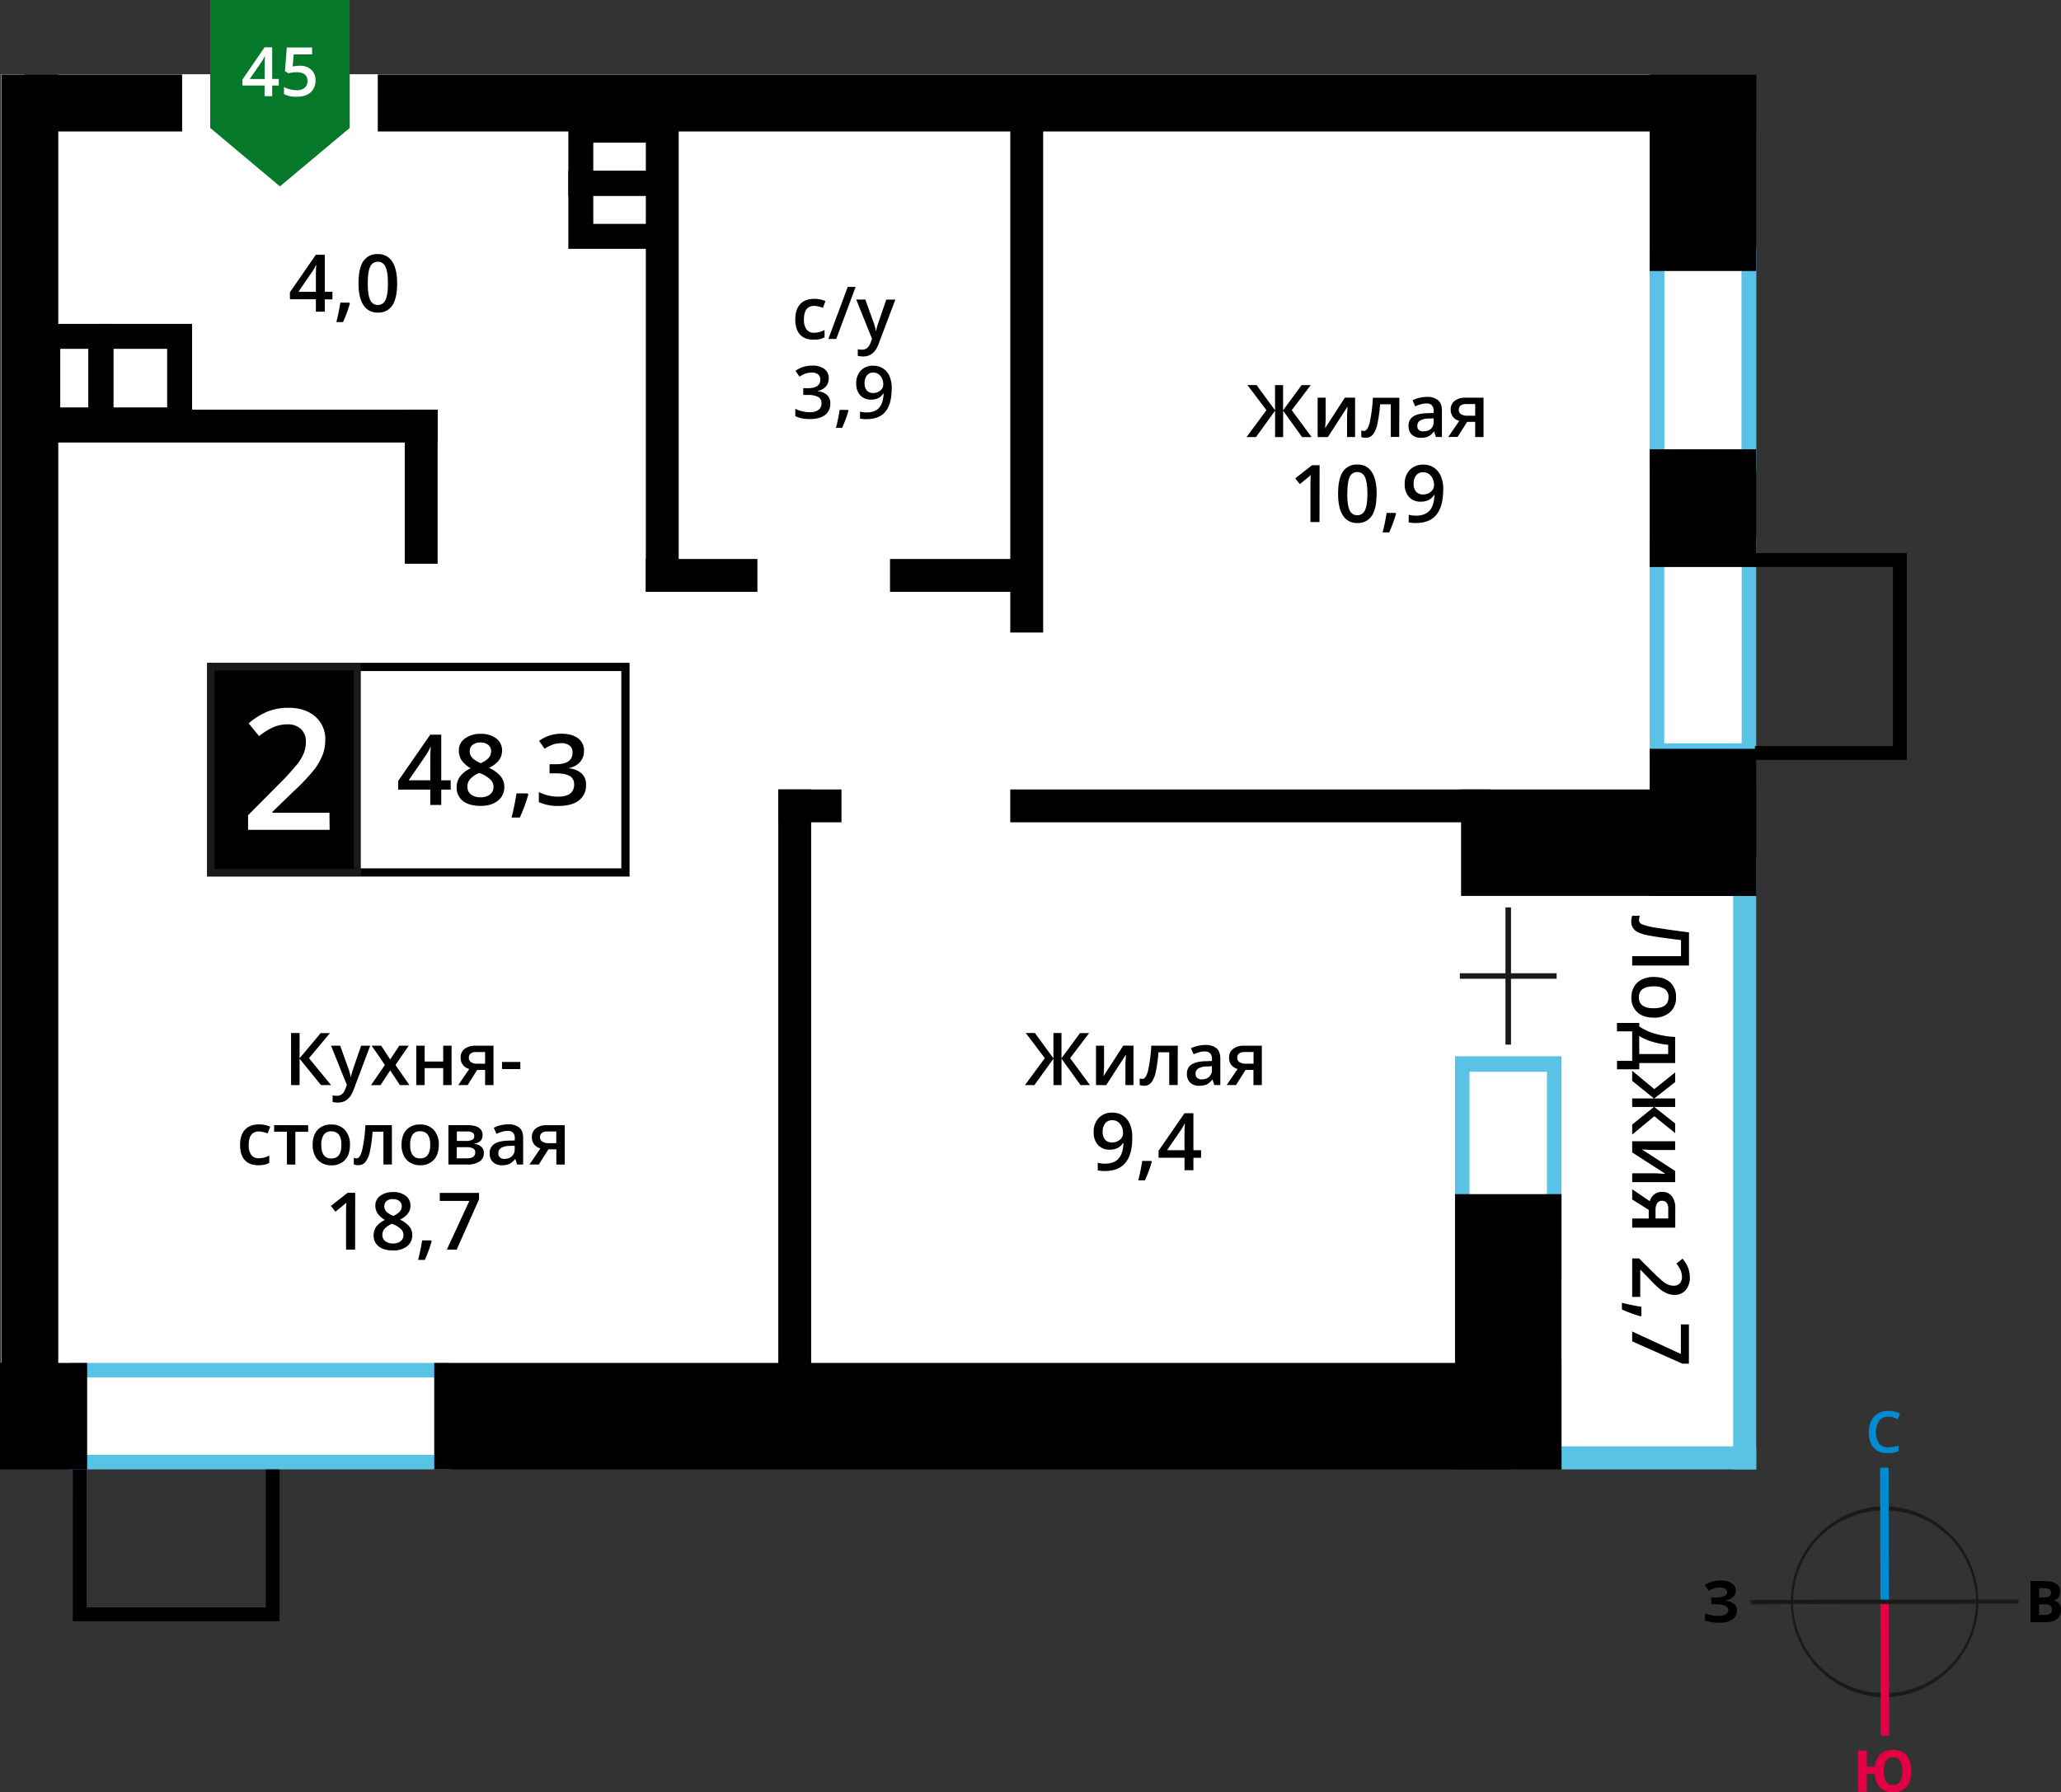<svg xmlns="http://www.w3.org/2000/svg" viewBox="0 0 1024 890.65"><rect x="0" y="0" width="1024" height="890.65" fill="#333333" stroke="none"/><title>P15_s1_f6_45</title><path d="M298.39,318.55a47.51,47.51,0,0,1-.1-95h.1a47.51,47.51,0,0,1,.1,95Zm-.09-92.9a45.39,45.39,0,0,0,.09,90.79h.1a45.39,45.39,0,0,0-.1-90.79Z" transform="translate(637.94 524.89)" style="fill:#1a1a18"/><rect x="296.22" y="204.46" width="4.22" height="66.59" transform="translate(637.43 525.55) rotate(-0.13)" style="fill:#008bd2"/><rect x="296.36" y="271.05" width="4.22" height="66.59" transform="translate(637.28 525.55) rotate(-0.13)" style="fill:#e40045"/><rect x="231.82" y="270.06" width="66.59" height="2.11" transform="translate(637.13 525.69) rotate(-0.17)" style="fill:#1a1a18"/><rect x="298.4" y="269.92" width="66.59" height="2.11" transform="translate(637.13 525.89) rotate(-0.17)" style="fill:#1a1a18"/><path d="M300.27,179.08a5.5,5.5,0,0,0-4.53,2,10.69,10.69,0,0,0-.06,11.31,5.6,5.6,0,0,0,4.59,1.93,12.06,12.06,0,0,0,2.52-.26c.81-.17,1.66-.4,2.53-.66v2.87a15.34,15.34,0,0,1-5.45.91A8.71,8.71,0,0,1,293,194.5q-2.41-2.72-2.4-7.78a12.59,12.59,0,0,1,1.16-5.58,8.3,8.3,0,0,1,3.38-3.66,10.2,10.2,0,0,1,5.19-1.27,12.93,12.93,0,0,1,5.79,1.31l-1.2,2.78a17.05,17.05,0,0,0-2.19-.86,7.88,7.88,0,0,0-2.43-.37" transform="translate(637.94 524.89)" style="fill:#008bd2"/><path d="M298,355.22a9.25,9.25,0,0,0,1.17,5.15,3.87,3.87,0,0,0,3.42,1.74q4.64,0,4.64-6.89a9.42,9.42,0,0,0-1.15-5.16,3.84,3.84,0,0,0-3.43-1.74,3.93,3.93,0,0,0-3.47,1.74,9.26,9.26,0,0,0-1.18,5.16m13.71,0q0,5-2.35,7.78a8.43,8.43,0,0,1-6.76,2.75,8.58,8.58,0,0,1-6.36-2.33,10.46,10.46,0,0,1-2.69-6.77H289.6v8.82h-4.33V345h4.33v8h4a9.69,9.69,0,0,1,2.78-6.18,8.75,8.75,0,0,1,6.22-2.15,8.38,8.38,0,0,1,6.75,2.74Q311.68,350.2,311.68,355.22Z" transform="translate(637.94 524.89)" style="fill:#e40045"/><path d="M375.23,272.29v5.32h2.82a4.17,4.17,0,0,0,2.64-.69,2.51,2.51,0,0,0,.85-2.09q0-2.54-3.64-2.54Zm0-3.44h2.52a4.62,4.62,0,0,0,2.55-.54,2,2,0,0,0,.79-1.81,1.81,1.81,0,0,0-.86-1.69,5.55,5.55,0,0,0-2.72-.51h-2.28Zm-4.33-8.1h6.36q4.35,0,6.31,1.24a4.31,4.31,0,0,1,2,3.94,5,5,0,0,1-.86,3,3.43,3.43,0,0,1-2.28,1.41v.14a4.52,4.52,0,0,1,2.8,1.62,5.9,5.9,0,0,1-1.16,7.52,8.72,8.72,0,0,1-5.49,1.56H370.9Z" transform="translate(637.94 524.89)" style="fill:#000003"/><path d="M224.44,265.54a4.22,4.22,0,0,1-1.4,3.26,6.91,6.91,0,0,1-3.79,1.64v.08a7.71,7.71,0,0,1,4.31,1.55,4.13,4.13,0,0,1,1.5,3.31,5.18,5.18,0,0,1-2.29,4.46,10.68,10.68,0,0,1-6.33,1.64,19.47,19.47,0,0,1-7.22-1.11v-3.64a13.11,13.11,0,0,0,3.08,1,16.79,16.79,0,0,0,3.31.36q5.15,0,5.16-3a2.29,2.29,0,0,0-1.65-2.08,12.8,12.8,0,0,0-4.9-.73h-1.92v-3.38H214a13.24,13.24,0,0,0,4.72-.61,2.1,2.1,0,0,0,1.48-2,1.92,1.92,0,0,0-.92-1.67,5.06,5.06,0,0,0-2.79-.62A10.4,10.4,0,0,0,211,265.6l-1.89-2.9a12.85,12.85,0,0,1,3.71-1.69,16.41,16.41,0,0,1,4.35-.54,9.13,9.13,0,0,1,5.33,1.4,4.3,4.3,0,0,1,2,3.67" transform="translate(637.94 524.89)" style="fill:#000003"/><polygon points="484.61 725.79 0.44 725.79 0.44 36.89 673.92 36.89 769.13 36.89 872.36 36.89 872.36 436.49 866.84 436.49 866.84 726.49 737.96 726.49 737.96 725.79 484.61 725.79" style="fill:#fff;fill-rule:evenodd"/><path d="M-594-351.55H-608v29.12H-594Zm-20.26-12.39h32.65V-310h-38.84v-53.9Z" transform="translate(637.94 524.89)" style="fill:#000003"/><path d="M-554.89-351.55h-26.75v29.12h26.75Zm-32.95-12.39h45.33V-310H-594v-53.9Z" transform="translate(637.94 524.89)" style="fill:#000003"/><rect x="749.37" y="718.73" width="123.19" height="11.44" style="fill:#59c3e6"/><rect x="861.11" y="425.64" width="11.44" height="304.53" style="fill:#59c3e6"/><path d="M-422.19,159.58H-595.61v38.48h173.42Zm-181.15-7.21h188.88v52.9H-603.34Z" transform="translate(637.94 524.89)" style="fill:#59c3e6;fill-rule:evenodd"/><path d="M188.92-393.26v94.07H227.4v-94.07Zm-7.21,101.79V-401h52.9v109.52Z" transform="translate(637.94 524.89)" style="fill:#59c3e6;fill-rule:evenodd"/><path d="M188.92-393.26v94.07H227.4v-94.07Zm-7.21,101.79V-401h52.9v109.52Z" transform="translate(637.94 524.89)" style="fill:#59c3e6;fill-rule:evenodd"/><path d="M188.92-249.6v94.07H227.4V-249.6Zm-7.21,101.79V-257.33h52.9v109.52Z" transform="translate(637.94 524.89)" style="fill:#59c3e6;fill-rule:evenodd"/><path d="M92.18,7.69v94.07h38.49V7.69ZM85,109.48V0h52.9V109.48Z" transform="translate(637.94 524.89)" style="fill:#59c3e6;fill-rule:evenodd"/><rect y="677.26" width="43.3" height="52.9" style="fill:#000003"/><rect x="215.77" y="677.26" width="560.05" height="52.9" style="fill:#000003"/><rect x="725.93" y="392.29" width="146.63" height="52.9" style="fill:#000003"/><rect x="23.02" y="203.56" width="194.41" height="16.33" style="fill:#000003"/><rect x="320.88" y="277.77" width="55.43" height="16.33" style="fill:#000003"/><rect x="442.2" y="277.77" width="72.65" height="16.33" style="fill:#000003"/><rect x="501.95" y="392.29" width="238.25" height="16.33" style="fill:#000003"/><rect x="386.69" y="392.29" width="31.39" height="16.33" style="fill:#000003"/><rect x="201.1" y="203.56" width="16.33" height="76.56" style="fill:#000003"/><rect x="320.88" y="56.67" width="16.33" height="237.42" style="fill:#000003"/><rect x="501.96" y="56.67" width="16.33" height="257.64" style="fill:#000003"/><rect x="386.69" y="392.29" width="16.33" height="302.66" style="fill:#000003"/><rect x="187.7" y="37.02" width="684.86" height="28.31" style="fill:#000003"/><rect x="12.21" y="37.02" width="78.28" height="28.31" style="fill:#000003"/><rect x="0.64" y="37.02" width="28.31" height="652.8" style="fill:#000003"/><rect x="819.65" y="372.08" width="52.9" height="73.12" style="fill:#000003"/><rect x="722.92" y="593.38" width="52.9" height="136.78" style="fill:#000003"/><rect x="819.65" y="223.26" width="52.9" height="58.49" style="fill:#000003"/><rect x="819.65" y="37.02" width="52.9" height="97.64" style="fill:#000003"/><path d="M-343.17-454v14.06H-314V-454Zm-12.39,20.26v-32.65h53.9v38.84h-53.9Z" transform="translate(637.94 524.89)" style="fill:#000003"/><path d="M-343.17-427.71v14.07H-314v-14.07Zm-12.39,20.26v-32.65h53.9v38.84h-53.9Z" transform="translate(637.94 524.89)" style="fill:#000003"/><polygon points="36.18 733.59 36.18 730.17 43.03 730.17 43.03 798.75 132.04 798.75 132.04 730.17 138.9 730.17 138.9 805.61 36.17 805.61 36.18 733.59" style="fill:#000003"/><polygon points="875.37 377.59 871.94 377.59 871.94 370.73 940.52 370.73 940.52 281.72 871.94 281.72 871.94 274.86 947.38 274.86 947.38 377.59 875.37 377.59" style="fill:#000003"/><rect x="725.34" y="483.62" width="48.07" height="2.75" style="fill:#1a1a18"/><rect x="747.99" y="450.91" width="2.75" height="68.17" style="fill:#1a1a18"/><path d="M69.3-290.23a4.41,4.41,0,0,0-3.62,1.53,6.65,6.65,0,0,0-1.25,4.32,5.67,5.67,0,0,0,1.17,3.79,4.38,4.38,0,0,0,3.54,1.39A5.65,5.65,0,0,0,73-280.57a4.15,4.15,0,0,0,1.56-3.21,7.84,7.84,0,0,0-.67-3.22A5.79,5.79,0,0,0,72-289.36a4.55,4.55,0,0,0-2.74-.87m9.84,8.66q0,8.34-3.36,12.45T65.67-265a15.5,15.5,0,0,1-3.69-.31v-3.81a12.74,12.74,0,0,0,3.46.48q4.59,0,6.85-2.47t2.47-7.77h-.23a6.78,6.78,0,0,1-2.75,2.51,8.65,8.65,0,0,1-3.77.77,7.6,7.6,0,0,1-5.89-2.33,9.1,9.1,0,0,1-2.14-6.4,9.79,9.79,0,0,1,2.48-7A8.87,8.87,0,0,1,69.22-294a9.33,9.33,0,0,1,5.25,1.47,9.41,9.41,0,0,1,3.46,4.25A16.67,16.67,0,0,1,79.15-281.57Zm-23.44,12a65.23,65.23,0,0,1-3.4,9.24H49A95.82,95.82,0,0,0,51-270h4.46Zm-24.22-10q0,5.77,1.19,8.24a4,4,0,0,0,3.79,2.47,4,4,0,0,0,3.82-2.51q1.21-2.51,1.21-8.2t-1.21-8.21a4,4,0,0,0-3.82-2.54,4,4,0,0,0-3.79,2.49Q31.48-285.29,31.49-279.52Zm14.58,0q0,7.36-2.36,10.93A8.07,8.07,0,0,1,36.47-265a8,8,0,0,1-7.15-3.69q-2.43-3.69-2.43-10.81,0-7.47,2.37-11a8.07,8.07,0,0,1,7.21-3.54,8,8,0,0,1,7.16,3.71Q46.06-286.65,46.06-279.51Zm-28.37,14.1H13.15v-18.22q0-3.26.16-5.17c-.3.3-.66.65-1.09,1s-1.87,1.55-4.34,3.55l-2.27-2.88,8.3-6.52h3.78Zm69.2-55.91A2.53,2.53,0,0,0,88-319.06a5.49,5.49,0,0,0,3.06.75H95v-5.8H90.44a4.21,4.21,0,0,0-2.63.72A2.47,2.47,0,0,0,86.89-321.32Zm-.6,13.62H81.63l5.45-8a5.86,5.86,0,0,1-3.12-2,5.74,5.74,0,0,1-1.13-3.62,5.23,5.23,0,0,1,2-4.34,8.48,8.48,0,0,1,5.41-1.56h8.91v19.57H95v-7.54H91Zm-17-2.83A5.14,5.14,0,0,0,73-311.79a4.6,4.6,0,0,0,1.37-3.55V-317l-2.51.11a8.5,8.5,0,0,0-4.27,1,3,3,0,0,0-1.34,2.68,2.62,2.62,0,0,0,.78,2A3.36,3.36,0,0,0,69.32-310.52Zm6.19,2.83-.83-2.72h-.14A8,8,0,0,1,71.69-308a9,9,0,0,1-3.68.65,6.21,6.21,0,0,1-4.5-1.56,5.83,5.83,0,0,1-1.62-4.41,5.17,5.17,0,0,1,2.25-4.56q2.25-1.54,6.84-1.68l3.38-.11v-1a4,4,0,0,0-.88-2.81,3.57,3.57,0,0,0-2.72-.93,9.33,9.33,0,0,0-2.88.44,22.23,22.23,0,0,0-2.66,1l-1.34-3a14.41,14.41,0,0,1,3.48-1.27,16,16,0,0,1,3.57-.43A8.43,8.43,0,0,1,76.58-326c1.27,1.08,1.9,2.79,1.9,5.11v13.18Zm-18.18,0h-4.2V-324H47.74a68,68,0,0,1-1.34,9.84A12.75,12.75,0,0,1,44.21-309a4.34,4.34,0,0,1-3.52,1.63,5.88,5.88,0,0,1-2.28-.39V-311a3.73,3.73,0,0,0,1.31.25c1.21,0,2.15-1.35,2.84-4.06a77,77,0,0,0,1.62-12.43H57.33ZM20.71-327.26v10c0,1.17-.1,2.89-.28,5.15l9.82-15.18h5.08v19.57h-4v-9.85c0-.54,0-1.42.1-2.63s.12-2.1.16-2.66L21.8-307.7H16.72v-19.57Zm-29.42,6.19-9.45-12.49h4.53L-4.44-321v-12.53h4V-321l9.2-12.53h4.53L3.86-321.07l9.85,13.38H9L-.42-320.81v13.11h-4v-13.11L-13.9-307.7h-4.71Z" transform="translate(637.94 524.89)" style="fill:#000003"/><path d="M-49.43,46.67V39.58c0-2.52.07-4.59.19-6.2h-.15a22.05,22.05,0,0,1-1.7,3.09l-7,10.2Zm8.23,3.76H-45v6.17h-4.42V50.42h-12.9V46.94l12.9-18.65H-45V46.67h3.81Zm-24.49,2a65,65,0,0,1-3.4,9.24h-3.33a96.14,96.14,0,0,0,2-9.68H-66ZM-85.21,31.76a4.41,4.41,0,0,0-3.62,1.54,6.64,6.64,0,0,0-1.25,4.31,5.67,5.67,0,0,0,1.17,3.79,4.38,4.38,0,0,0,3.54,1.39,5.65,5.65,0,0,0,3.87-1.37,4.15,4.15,0,0,0,1.56-3.21A7.84,7.84,0,0,0-80.6,35a5.78,5.78,0,0,0-1.86-2.37A4.54,4.54,0,0,0-85.21,31.76Zm9.84,8.66q0,8.34-3.36,12.45T-88.84,57a15.5,15.5,0,0,1-3.69-.31V52.87a12.73,12.73,0,0,0,3.46.48q4.59,0,6.85-2.47t2.47-7.77H-80a6.78,6.78,0,0,1-2.75,2.51,8.63,8.63,0,0,1-3.77.77,7.6,7.6,0,0,1-5.89-2.33,9.09,9.09,0,0,1-2.14-6.4,9.8,9.8,0,0,1,2.48-7A8.87,8.87,0,0,1-85.29,28,9.33,9.33,0,0,1-80,29.48a9.41,9.41,0,0,1,3.46,4.25A16.68,16.68,0,0,1-75.37,40.42ZM-23.22.67a2.53,2.53,0,0,0,1.14,2.26A5.48,5.48,0,0,0-19,3.68h3.88v-5.8h-4.53a4.2,4.2,0,0,0-2.63.72A2.47,2.47,0,0,0-23.22.67Zm-.6,13.62h-4.65l5.45-8a5.86,5.86,0,0,1-3.12-2A5.74,5.74,0,0,1-27.27.64a5.23,5.23,0,0,1,2-4.34,8.48,8.48,0,0,1,5.41-1.56H-11V14.3h-4.17V6.76h-3.94Zm-17-2.83a5.13,5.13,0,0,0,3.64-1.27,4.6,4.6,0,0,0,1.37-3.55V4.95l-2.51.11a8.51,8.51,0,0,0-4.27,1,3,3,0,0,0-1.34,2.68,2.62,2.62,0,0,0,.78,2A3.35,3.35,0,0,0-40.79,11.47Zm6.19,2.83-.83-2.72h-.14A8,8,0,0,1-38.42,14a9,9,0,0,1-3.68.65,6.21,6.21,0,0,1-4.5-1.56,5.82,5.82,0,0,1-1.62-4.41A5.17,5.17,0,0,1-46,4.13q2.25-1.54,6.84-1.68l3.38-.11v-1a4,4,0,0,0-.88-2.81,3.57,3.57,0,0,0-2.72-.93A9.32,9.32,0,0,0-42.22-2a22.28,22.28,0,0,0-2.66,1l-1.34-3A14.42,14.42,0,0,1-42.73-5.2a16.09,16.09,0,0,1,3.57-.43A8.44,8.44,0,0,1-33.53-4c1.27,1.08,1.9,2.79,1.9,5.11V14.3Zm-18.18,0H-57V-2h-5.39a67.79,67.79,0,0,1-1.34,9.84A12.76,12.76,0,0,1-65.9,13a4.34,4.34,0,0,1-3.52,1.63,5.89,5.89,0,0,1-2.28-.39V11a3.75,3.75,0,0,0,1.31.25c1.21,0,2.15-1.35,2.84-4.06A76.72,76.72,0,0,0-65.92-5.27h13.15ZM-89.4-5.27v10c0,1.16-.1,2.89-.28,5.15l9.82-15.18h5.08V14.3h-4V4.44c0-.54,0-1.42.1-2.63s.12-2.1.16-2.66L-88.31,14.3h-5.08V-5.27ZM-118.83.92l-9.45-12.49h4.53L-114.55,1V-11.57h4V1l9.2-12.53h4.53L-106.25.92-96.4,14.3h-4.67l-9.46-13.11V14.3h-4V1.19L-124,14.3h-4.7Z" transform="translate(637.94 524.89)" style="fill:#000003"/><path d="M173,136.75l24.19,11.17V133.24h4v19.52H198l-25-11.11Zm4.14-7.55a65.08,65.08,0,0,1-9.24-3.4v-3.33a95.63,95.63,0,0,0,9.68,2v4.46ZM173,119.56V100.43h3.43l7.32,7.28a62.83,62.83,0,0,0,4.68,4.28,11.42,11.42,0,0,0,2.59,1.53,7,7,0,0,0,2.61.48,4,4,0,0,0,3-1.15,4.41,4.41,0,0,0,1.1-3.18,8.45,8.45,0,0,0-.6-3.14A14.74,14.74,0,0,0,195,103l3-2.45a15.82,15.82,0,0,1,2.81,4.58,13.39,13.39,0,0,1,.83,4.73,9.31,9.31,0,0,1-2.06,6.31,6.93,6.93,0,0,1-5.53,2.38,9.73,9.73,0,0,1-3.63-.69,14.77,14.77,0,0,1-3.54-2.11,48,48,0,0,1-4.93-4.72l-4.75-4.9H177v13.4ZM187.88,71.8A2.76,2.76,0,0,0,185.42,73a6,6,0,0,0-.82,3.34v4.23h6.32V75.68a4.56,4.56,0,0,0-.79-2.87A2.69,2.69,0,0,0,187.88,71.8ZM173,71.14V66.07L181.76,72a6.38,6.38,0,0,1,2.21-3.4,6.25,6.25,0,0,1,4-1.23,5.7,5.7,0,0,1,4.74,2.16,9.26,9.26,0,0,1,1.7,5.9v9.72H173V80.62h8.22v-4.3Zm21.34-24.58H183.42c-1.27,0-3.15-.11-5.62-.31L194.36,57v5.54H173V58.14h10.75c.59,0,1.55,0,2.87.11s2.29.13,2.9.18L173,47.75V42.21h21.34ZM184,20.94h10.36v4.23H184l10.36,8.21v4.79L184,29.78l-11,9.14v-5l10.82-8.75H173V20.94h10.82L173,12.2v-5l11,9.12L194.36,8v4.79ZM176.53-1.12h14.35V-5.71A39.68,39.68,0,0,1,183-7.24a26.74,26.74,0,0,1-6.52-2.85ZM165.47,6.47V2.24H173V-12.39h-7.55v-4.19h11.07v1.74a26.62,26.62,0,0,0,7.88,3.62,42.59,42.59,0,0,0,9.95,1.59v13H176.53V6.47Zm18.26-41.22q-7.39,0-7.39,5.46t7.39,5.41q7.31,0,7.31-5.44a4.64,4.64,0,0,0-1.89-4.14A9.6,9.6,0,0,0,183.73-34.75Zm0,15.54q-5.24,0-8.17-2.68a9.63,9.63,0,0,1-2.94-7.47A10.2,10.2,0,0,1,174-34.65a8.89,8.89,0,0,1,3.89-3.54,13.24,13.24,0,0,1,5.87-1.23q5.2,0,8.11,2.66a9.67,9.67,0,0,1,2.92,7.51,9.41,9.41,0,0,1-3,7.34A11.54,11.54,0,0,1,183.73-19.21ZM173-45.12v-4.62h24.27v-8q-12.35-1.52-16.81-2.44c-3-.61-5-1.48-6.21-2.58a5.62,5.62,0,0,1-1.69-4.4,7.48,7.48,0,0,1,.48-2.69h3.83a5.33,5.33,0,0,0-.48,2.15,2.4,2.4,0,0,0,1.67,2.17,35.38,35.38,0,0,0,7.39,1.72q5.71.94,15.77,2.23v16.48Z" transform="translate(637.94 524.89)" style="fill:#000003"/><path d="M-415.93,96.07l11.17-24.19h-14.68v-4h19.52v3.17l-11.11,25Zm-7.55-4.14a65.06,65.06,0,0,1-3.4,9.24h-3.33a95.79,95.79,0,0,0,2-9.69h4.46Zm-19.28-21a4.76,4.76,0,0,0-3.11,1A3.17,3.17,0,0,0-447,74.52a3.75,3.75,0,0,0,.43,1.8,4.66,4.66,0,0,0,1.23,1.44,14.63,14.63,0,0,0,2.74,1.55,9,9,0,0,0,3.27-2.15,3.93,3.93,0,0,0,1-2.64,3.16,3.16,0,0,0-1.19-2.59A4.86,4.86,0,0,0-442.76,71Zm-5.19,17.79a3.74,3.74,0,0,0,1.4,3.12A6,6,0,0,0-442.72,93a5.86,5.86,0,0,0,3.87-1.15,3.83,3.83,0,0,0,1.38-3.12,4,4,0,0,0-1.27-2.86,12,12,0,0,0-3.86-2.4l-.56-.25a9.93,9.93,0,0,0-3.67,2.46A4.68,4.68,0,0,0-447.95,88.76Zm5.23-21.26a10,10,0,0,1,6.35,1.84A6,6,0,0,1-434,74.26q0,4.34-5.21,6.9a13.46,13.46,0,0,1,4.72,3.5,6.62,6.62,0,0,1,1.4,4.1,6.87,6.87,0,0,1-2.57,5.6,10.64,10.64,0,0,1-7,2.11q-4.6,0-7.12-2a6.68,6.68,0,0,1-2.53-5.59A7.19,7.19,0,0,1-451,84.67a11,11,0,0,1,4.33-3.35,10.9,10.9,0,0,1-3.68-3.26,7,7,0,0,1-1.1-3.85A5.81,5.81,0,0,1-449,69.31,10.16,10.16,0,0,1-442.72,67.49ZM-461.5,96.07H-466V77.85q0-3.26.16-5.17c-.3.3-.66.64-1.09,1s-1.87,1.55-4.34,3.55l-2.27-2.88,8.3-6.52h3.78Zm91.87-55.92a2.52,2.52,0,0,0,1.14,2.26,5.48,5.48,0,0,0,3.06.75h3.88v-5.8h-4.53a4.19,4.19,0,0,0-2.63.72A2.47,2.47,0,0,0-369.63,40.15Zm-.6,13.62h-4.65l5.45-8a5.86,5.86,0,0,1-3.12-2,5.75,5.75,0,0,1-1.13-3.63,5.23,5.23,0,0,1,2-4.34,8.49,8.49,0,0,1,5.41-1.56h8.92V53.78h-4.17V46.24h-3.94Zm-17-2.83a5.14,5.14,0,0,0,3.64-1.27,4.61,4.61,0,0,0,1.37-3.55v-1.7l-2.51.11a8.52,8.52,0,0,0-4.27,1,3,3,0,0,0-1.34,2.68,2.62,2.62,0,0,0,.78,2A3.36,3.36,0,0,0-387.2,51Zm6.19,2.83-.83-2.72H-382a7.94,7.94,0,0,1-2.85,2.43,9,9,0,0,1-3.68.65,6.21,6.21,0,0,1-4.5-1.56,5.82,5.82,0,0,1-1.62-4.41,5.17,5.17,0,0,1,2.25-4.56q2.25-1.54,6.84-1.68l3.38-.11v-1A4,4,0,0,0-383,38a3.56,3.56,0,0,0-2.72-.93,9.38,9.38,0,0,0-2.88.44,22.53,22.53,0,0,0-2.66,1l-1.34-3a14.29,14.29,0,0,1,3.48-1.27,15.92,15.92,0,0,1,3.57-.43,8.42,8.42,0,0,1,5.63,1.63c1.27,1.08,1.9,2.79,1.9,5.11V53.78Zm-21.3-14.2a1.8,1.8,0,0,0-.91-1.7,5.6,5.6,0,0,0-2.71-.52h-5v4.71h4.42a7.4,7.4,0,0,0,3.17-.54A2,2,0,0,0-402.31,39.58Zm.51,8.18a2.1,2.1,0,0,0-1.09-2,7.18,7.18,0,0,0-3.29-.59H-411V50.7h4.9Q-401.8,50.7-401.8,47.75Zm3.65-8.54q0,3.47-4.05,4.2v.14A5.79,5.79,0,0,1-398.74,45a4,4,0,0,1,1.2,3,4.9,4.9,0,0,1-2.12,4.27,10.6,10.6,0,0,1-6.15,1.5h-9.34V34.21h9.31Q-398.15,34.21-398.15,39.22Zm-36,4.74q0,6.78,5,6.78t5-6.78q0-6.7-5-6.7A4.26,4.26,0,0,0-433,39,8.82,8.82,0,0,0-434.15,44Zm14.25,0q0,4.8-2.46,7.49a8.83,8.83,0,0,1-6.85,2.69,9.36,9.36,0,0,1-4.85-1.24,8.16,8.16,0,0,1-3.24-3.56A12.13,12.13,0,0,1-438.44,44q0-4.76,2.44-7.43a8.87,8.87,0,0,1,6.89-2.67,8.63,8.63,0,0,1,6.73,2.73A10.58,10.58,0,0,1-419.91,44Zm-23.3,9.82h-4.2V37.47h-5.39a68,68,0,0,1-1.34,9.84,12.74,12.74,0,0,1-2.19,5.16,4.34,4.34,0,0,1-3.52,1.63,5.91,5.91,0,0,1-2.28-.39V50.45a3.73,3.73,0,0,0,1.31.25c1.21,0,2.15-1.35,2.84-4.06a76.67,76.67,0,0,0,1.62-12.43h13.15ZM-478.31,44q0,6.78,5,6.78t5-6.78q0-6.7-5-6.7a4.26,4.26,0,0,0-3.8,1.73A8.82,8.82,0,0,0-478.31,44Zm14.25,0q0,4.8-2.46,7.49a8.83,8.83,0,0,1-6.85,2.69,9.36,9.36,0,0,1-4.85-1.24,8.16,8.16,0,0,1-3.24-3.56A12.12,12.12,0,0,1-482.6,44q0-4.76,2.44-7.43a8.87,8.87,0,0,1,6.89-2.67,8.63,8.63,0,0,1,6.73,2.73A10.58,10.58,0,0,1-464.07,44Zm-20.77-9.75v3.26h-6.37V53.78h-4.18V37.47h-6.37V34.21ZM-509.6,54.14q-4.44,0-6.75-2.6t-2.31-7.44q0-4.95,2.41-7.6t7-2.66A13.1,13.1,0,0,1-503.69,35l-1.26,3.35a12.62,12.62,0,0,0-4.35-1q-5.07,0-5.07,6.74A8.07,8.07,0,0,0-513.11,49a4.37,4.37,0,0,0,3.71,1.66,10.63,10.63,0,0,0,5.26-1.38v3.63a8.13,8.13,0,0,1-2.38.94A14.41,14.41,0,0,1-509.6,54.14ZM-388.52,6.36V2.81h9.1V6.36ZM-405,.68a2.52,2.52,0,0,0,1.14,2.26,5.48,5.48,0,0,0,3.06.75h3.88v-5.8h-4.53a4.19,4.19,0,0,0-2.63.72A2.48,2.48,0,0,0-405,.68Zm-.6,13.62h-4.65l5.45-8a5.87,5.87,0,0,1-3.12-2A5.74,5.74,0,0,1-409.08.64a5.23,5.23,0,0,1,2-4.34,8.49,8.49,0,0,1,5.41-1.56h8.92V14.3h-4.17V6.76h-3.94ZM-426.95-5.27V2.59h9.22V-5.27h4.16V14.3h-4.16V5.86h-9.22V14.3h-4.16V-5.27ZM-446.71,4.3l-6.56-9.57h4.74l4.46,6.85,4.5-6.85h4.7l-6.58,9.57,6.92,10h-4.71L-444.07,7l-4.81,7.33h-4.71Zm-26.75-9.57h4.53l4,11.1a21,21,0,0,1,1.2,4.46h.14A18.51,18.51,0,0,1-463,7.92q.42-1.39,4.49-13.19H-454l-8.36,22.16Q-464.69,23-470,23a12.09,12.09,0,0,1-2.69-.3V19.41a9.91,9.91,0,0,0,2.14.21q3,0,4.23-3.49l.73-1.84Zm0,19.57h-5L-489.09,1.19V14.3h-4.23V-11.57h4.23V1l10.47-12.53H-474L-484.42.92Z" transform="translate(637.94 524.89)" style="fill:#000003"/><rect x="104.91" y="331.41" width="205.83" height="102.14" style="fill:#fff"/><path d="M-329.24-191.46H-531v98.08h201.76ZM-533-195.52h207.86V-89.31H-535.07V-195.52Z" transform="translate(637.94 524.89)" style="fill:#000003"/><path d="M-347.8-151.78a8.07,8.07,0,0,1-1.93,5.52,9.77,9.77,0,0,1-5.44,3v.19a10.52,10.52,0,0,1,6.3,2.61,7.48,7.48,0,0,1,2.1,5.55,9.21,9.21,0,0,1-3.56,7.76q-3.55,2.74-10.11,2.74a22.69,22.69,0,0,1-9.78-1.89v-5a22.5,22.5,0,0,0,4.7,1.69,20.42,20.42,0,0,0,4.78.59q4.05,0,6.05-1.51a5.43,5.43,0,0,0,2-4.65,4.43,4.43,0,0,0-2.21-4.11q-2.22-1.31-7-1.31h-3v-4.54h3.08q8.35,0,8.35-5.77a4.28,4.28,0,0,0-1.46-3.47,6.58,6.58,0,0,0-4.3-1.21A13,13,0,0,0-363-155a18.11,18.11,0,0,0-4.34,2.18l-2.74-3.91A18.28,18.28,0,0,1-359-160.29q5.27,0,8.24,2.26a7.43,7.43,0,0,1,3,6.24m-27.7,21.73a80.34,80.34,0,0,1-4.2,11.42h-4.12a117.85,117.85,0,0,0,2.45-12h5.51Zm-23.81-25.89a5.89,5.89,0,0,0-3.84,1.18,3.92,3.92,0,0,0-1.45,3.21,4.61,4.61,0,0,0,.53,2.22,5.74,5.74,0,0,0,1.52,1.77,18.09,18.09,0,0,0,3.39,1.92,11.21,11.21,0,0,0,4-2.66,4.86,4.86,0,0,0,1.18-3.26,3.9,3.9,0,0,0-1.46-3.21A6,6,0,0,0-399.31-155.94Zm-6.41,22a4.62,4.62,0,0,0,1.73,3.85,7.41,7.41,0,0,0,4.73,1.38,7.25,7.25,0,0,0,4.78-1.42,4.73,4.73,0,0,0,1.7-3.85,4.93,4.93,0,0,0-1.57-3.53,14.84,14.84,0,0,0-4.77-3l-.69-.31a12.28,12.28,0,0,0-4.53,3A5.79,5.79,0,0,0-405.72-134Zm6.46-26.27a12.33,12.33,0,0,1,7.85,2.28,7.35,7.35,0,0,1,2.88,6.08q0,5.36-6.44,8.53a16.6,16.6,0,0,1,5.84,4.32,8.18,8.18,0,0,1,1.72,5.06,8.48,8.48,0,0,1-3.17,6.92q-3.17,2.6-8.58,2.6-5.68,0-8.8-2.43a8.24,8.24,0,0,1-3.13-6.9,8.88,8.88,0,0,1,1.64-5.23,13.58,13.58,0,0,1,5.35-4.14,13.43,13.43,0,0,1-4.55-4,8.61,8.61,0,0,1-1.36-4.76,7.17,7.17,0,0,1,3-6A12.54,12.54,0,0,1-399.26-160.24Zm-24.95,23.05v-8.76c0-3.12.08-5.66.24-7.66h-.19a27.33,27.33,0,0,1-2.1,3.82l-8.66,12.6Zm10.16,4.64h-4.7v7.62h-5.46v-7.62h-15.94v-4.31l15.94-23h5.46v22.71h4.7Z" transform="translate(637.94 524.89)" style="fill:#000003"/><rect x="104.91" y="331.41" width="72.61" height="102.14" style="fill:#000003"/><path d="M-462.15-191.76h-69.17v98.7h69.17ZM-533-195.21h74.33V-89.62h-76.05V-195.21Z" transform="translate(637.94 524.89)" style="fill:#1a1a18"/><path d="M-474.17-112.53h-40.52v-7.27l15.42-15.5a132.3,132.3,0,0,0,9.05-9.91,24,24,0,0,0,3.25-5.5,14.76,14.76,0,0,0,1-5.53,8.43,8.43,0,0,0-2.43-6.38,9.35,9.35,0,0,0-6.73-2.33,17.93,17.93,0,0,0-6.66,1.27,31.3,31.3,0,0,0-7.42,4.58l-5.19-6.33a33.59,33.59,0,0,1,9.7-6,28.42,28.42,0,0,1,10-1.76q8.33,0,13.37,4.35a14.68,14.68,0,0,1,5,11.71,20.66,20.66,0,0,1-1.45,7.69,31.54,31.54,0,0,1-4.47,7.51,101.33,101.33,0,0,1-10,10.44l-10.38,10.06v.4h28.38Z" transform="translate(637.94 524.89)" style="fill:#fff"/><path d="M-203.9-339.77a4,4,0,0,0-3.32,1.41,6.09,6.09,0,0,0-1.15,4,5.21,5.21,0,0,0,1.07,3.48,4,4,0,0,0,3.25,1.27,5.18,5.18,0,0,0,3.54-1.26,3.81,3.81,0,0,0,1.43-2.94,7.23,7.23,0,0,0-.61-2.95,5.32,5.32,0,0,0-1.71-2.17,4.17,4.17,0,0,0-2.51-.8m9,7.94q0,7.65-3.08,11.41t-9.27,3.77a14.23,14.23,0,0,1-3.38-.28v-3.49a11.65,11.65,0,0,0,3.17.44q4.21,0,6.28-2.26t2.26-7.12h-.21a6.2,6.2,0,0,1-2.52,2.3,7.92,7.92,0,0,1-3.46.71,7,7,0,0,1-5.4-2.14,8.35,8.35,0,0,1-2-5.87,9,9,0,0,1,2.28-6.44,8.13,8.13,0,0,1,6.2-2.4,8.55,8.55,0,0,1,4.81,1.35A8.6,8.6,0,0,1-196-338,15.25,15.25,0,0,1-194.88-331.83Zm-21.49,11a59.68,59.68,0,0,1-3.12,8.47h-3.06a87.56,87.56,0,0,0,1.82-8.88h4.09Zm-9.81-16.12a6,6,0,0,1-1.43,4.09,7.23,7.23,0,0,1-4,2.2v.14a7.81,7.81,0,0,1,4.68,1.94,5.55,5.55,0,0,1,1.56,4.12,6.84,6.84,0,0,1-2.64,5.76q-2.64,2-7.5,2a16.86,16.86,0,0,1-7.26-1.4v-3.7a16.77,16.77,0,0,0,3.48,1.26,15.2,15.2,0,0,0,3.55.44,7.46,7.46,0,0,0,4.49-1.12,4,4,0,0,0,1.49-3.45,3.29,3.29,0,0,0-1.64-3,10.57,10.57,0,0,0-5.17-1h-2.25V-332h2.28q6.2,0,6.2-4.28a3.17,3.17,0,0,0-1.08-2.57,4.89,4.89,0,0,0-3.19-.9,9.61,9.61,0,0,0-2.83.42,13.31,13.31,0,0,0-3.22,1.62l-2-2.9a13.55,13.55,0,0,1,8.26-2.61,9.89,9.89,0,0,1,6.11,1.68A5.52,5.52,0,0,1-226.18-336.93Zm13.69-39.12H-208l4,11.1a20.93,20.93,0,0,1,1.2,4.46h.14a18.51,18.51,0,0,1,.59-2.36q.42-1.39,4.49-13.19h4.49l-8.36,22.16q-2.28,6.1-7.61,6.1a12,12,0,0,1-2.69-.3v-3.28a9.91,9.91,0,0,0,2.14.21q3,0,4.23-3.49l.73-1.84Zm-.31-6.3-9.62,25.87h-3.93l9.64-25.87Zm-20.91,26.24q-4.44,0-6.75-2.6t-2.31-7.44q0-4.95,2.41-7.6t7-2.66a13.09,13.09,0,0,1,5.57,1.15l-1.26,3.35a12.62,12.62,0,0,0-4.35-1q-5.07,0-5.07,6.74a8.07,8.07,0,0,0,1.26,4.94,4.37,4.37,0,0,0,3.71,1.66,10.63,10.63,0,0,0,5.26-1.38v3.63a8.09,8.09,0,0,1-2.38.94A14.34,14.34,0,0,1-233.71-356.13Z" transform="translate(637.94 524.89)" style="fill:#000003"/><path d="M-455.21-384.07q0,5.77,1.19,8.24a4,4,0,0,0,3.8,2.47,4,4,0,0,0,3.81-2.51q1.21-2.51,1.21-8.2t-1.21-8.22a4,4,0,0,0-3.81-2.54,4,4,0,0,0-3.8,2.49q-1.19,2.49-1.19,8.26m14.58,0q0,7.36-2.37,10.93a8.07,8.07,0,0,1-7.23,3.57,8,8,0,0,1-7.15-3.69q-2.43-3.68-2.43-10.81,0-7.47,2.37-11a8.07,8.07,0,0,1,7.21-3.54,8,8,0,0,1,7.16,3.71Q-440.64-391.2-440.63-384.06Zm-23.48,10a65,65,0,0,1-3.4,9.24h-3.33a95.48,95.48,0,0,0,2-9.68h4.46ZM-481-379.88V-387c0-2.52.07-4.58.19-6.2h-.15a21.87,21.87,0,0,1-1.7,3.09l-7,10.2Zm8.23,3.75h-3.81V-370H-481v-6.17h-12.9v-3.49l12.9-18.65h4.42v18.38h3.81Z" transform="translate(637.94 524.89)" style="fill:#000003"/><polygon points="173.76 63.57 173.75 63.57 156.43 78.09 139.09 92.62 121.76 78.09 104.44 63.57 104.43 63.57 104.43 63.56 104.43 0 173.76 0 173.76 63.56 173.76 63.57" style="fill:#067829;fill-rule:evenodd"/><path d="M-489.09-492.21a8.27,8.27,0,0,1,5.78,1.94,6.77,6.77,0,0,1,2.13,5.28,7.71,7.71,0,0,1-2.42,6q-2.42,2.17-6.88,2.17a13,13,0,0,1-6.36-1.31v-3.52a11.63,11.63,0,0,0,3.07,1.17,14,14,0,0,0,3.22.41,6,6,0,0,0,4-1.18,4.26,4.26,0,0,0,1.37-3.43q0-4.32-5.52-4.33a14,14,0,0,0-1.92.16q-1.14.15-2,.35l-1.74-1,.92-11.8h12.56v3.45H-492l-.54,6,1.41-.23a13.94,13.94,0,0,1,2-.13m-17.31,6.6v-6.07c0-2.16.06-3.92.16-5.31h-.13a18.69,18.69,0,0,1-1.45,2.65l-6,8.73Zm7,3.22h-3.26v5.28h-3.78v-5.28h-11v-3l11-16h3.78v15.73h3.26Z" transform="translate(637.94 524.89)" style="fill:#fff"/></svg>